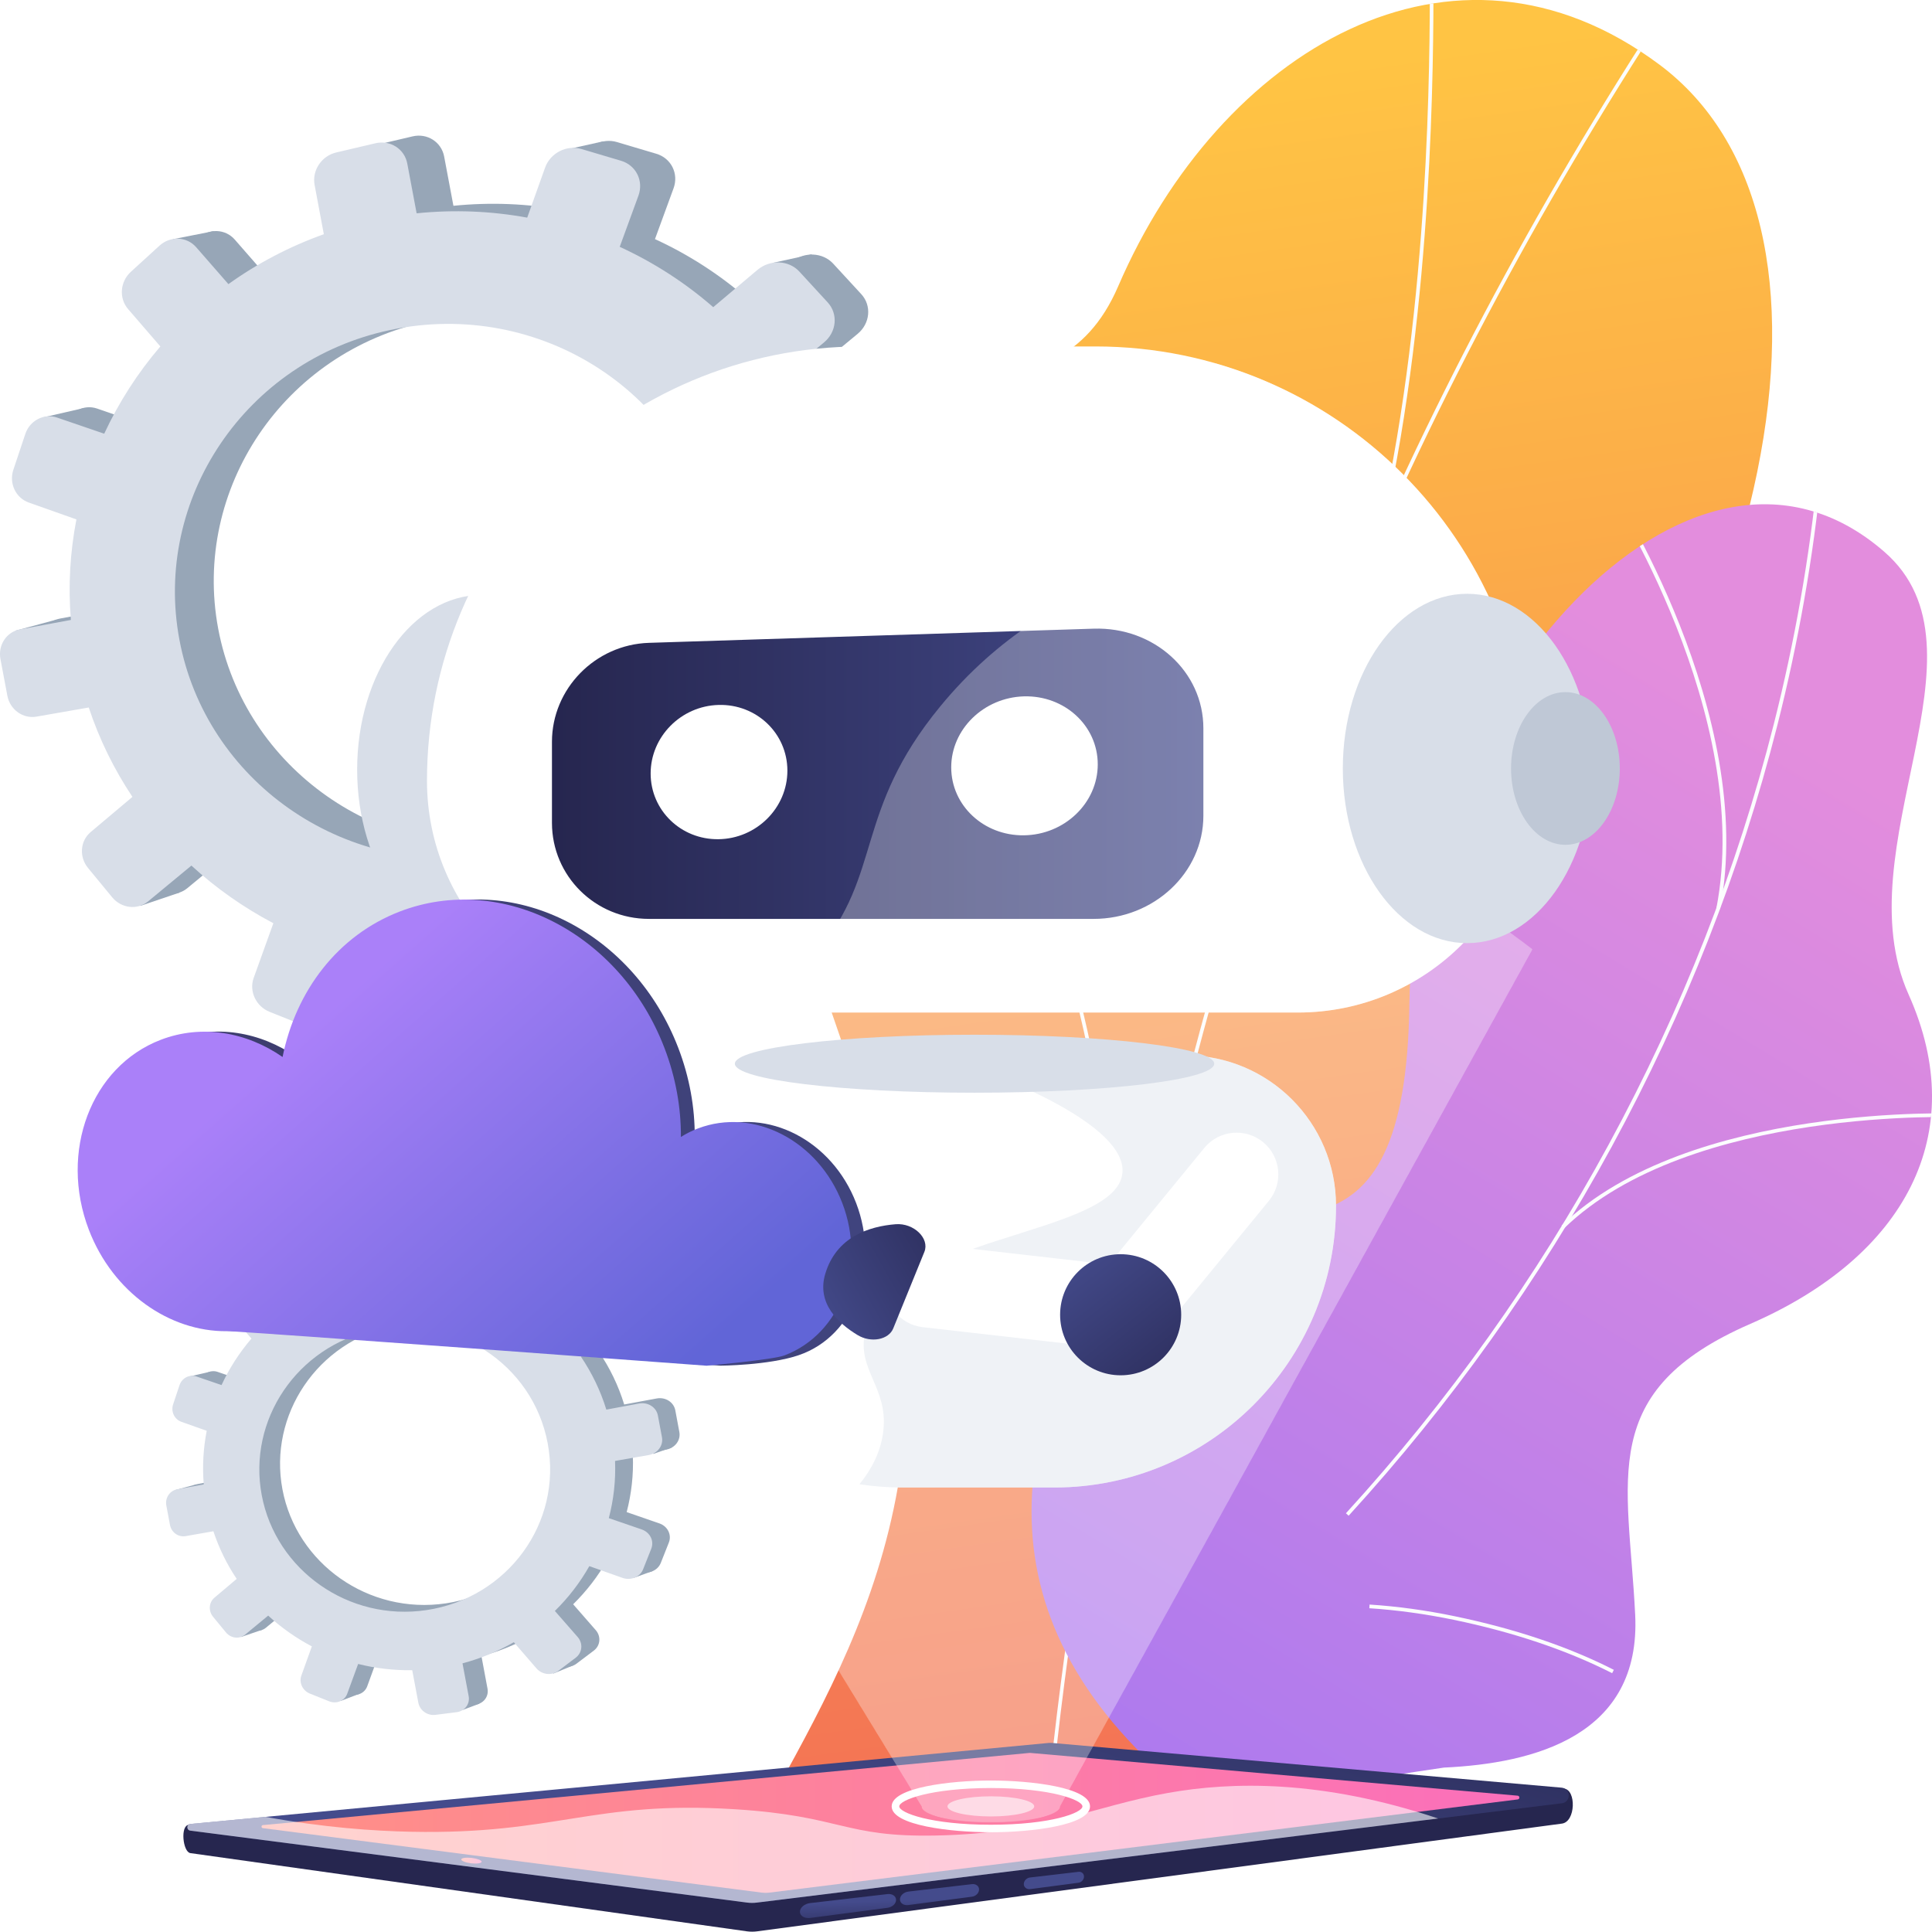 <?xml version="1.0" encoding="utf-8"?>
<!-- Generator: Adobe Illustrator 25.2.0, SVG Export Plug-In . SVG Version: 6.00 Build 0)  -->
<svg version="1.1" xmlns="http://www.w3.org/2000/svg" xmlns:xlink="http://www.w3.org/1999/xlink" x="0px" y="0px"
	 viewBox="0 0 2725.3 2724.9" style="enable-background:new 0 0 2725.3 2724.9;" xml:space="preserve">
<style type="text/css">
	.st0{clip-path:url(#SVGID_3_);}
	.st1{fill:#FCFDFE;}
	.st2{clip-path:url(#SVGID_6_);}
	.st3{fill:url(#SVGID_7_);}
	.st4{fill:url(#SVGID_8_);}
	.st5{fill:url(#SVGID_9_);}
	.st6{fill:url(#SVGID_10_);}
	.st7{fill:url(#SVGID_11_);}
	.st8{fill:url(#SVGID_12_);}
	.st9{fill:url(#SVGID_13_);}
	.st10{opacity:0.6;fill:#FFFFFF;}
	.st11{fill:#FFFFFF;}
	.st12{filter:url(#Adobe_OpacityMaskFilter);}
	.st13{fill:url(#SVGID_15_);}
	.st14{opacity:0.56;mask:url(#SVGID_14_);fill:#FFFFFF;}
	.st15{fill:#97A6B7;}
	.st16{fill:#D8DEE8;}
	.st17{fill:url(#SVGID_16_);}
	.st18{opacity:0.3;fill:#FFFFFF;}
	.st19{fill:#BFC8D6;}
	.st20{opacity:0.4;fill:#D8DEE8;}
	.st21{fill:url(#SVGID_17_);}
	.st22{fill:url(#SVGID_18_);}
	.st23{fill:url(#SVGID_19_);}
	.st24{fill:url(#SVGID_20_);}
</style>
<g id="Background">
</g>
<g id="Illustration">
	<g>
		<g>
			<g>
				<g>
					<g>
						<g>
							<defs>
								<path id="SVGID_1_" d="M1836.9,2397c20.8,49.4,59.6,117.9,100.9,196.8h-880.2c134.4-248.6,310.3-504.6,173.3-989.9
									c-64.3-227.7-263.1-640.5-122.5-876.2c160.1-268.6,377.2-111.2,468.9-323.8c143.2-332.3,472.4-530.2,763.7-312.6
									c287.5,214.8,187.3,833-322.1,1451.4C1703.7,2027.8,1728.2,2139.3,1836.9,2397z"/>
							</defs>
							
								<linearGradient id="SVGID_2_" gradientUnits="userSpaceOnUse" x1="1141.662" y1="132.41" x2="792.038" y2="2596.058" gradientTransform="matrix(-1 0 0 1 2725.28 0)">
								<stop  offset="0" style="stop-color:#FFC444"/>
								<stop  offset="0.996" style="stop-color:#F36F56"/>
							</linearGradient>
							<use xlink:href="#SVGID_1_"  style="overflow:visible;fill:url(#SVGID_2_);"/>
							<clipPath id="SVGID_3_">
								<use xlink:href="#SVGID_1_"  style="overflow:visible;"/>
							</clipPath>
							<g class="st0">
								<g>
									<path class="st1" d="M1482.7,2542.8c10.2-114.1,25.5-221.2,41.8-334.7l5.4-37.8c11.2-54.1,20.8-107.8,30-159.7
										c20.9-117.2,40.7-227.9,77.7-343.1c1.4-6.8,2.4-13.5,3.5-20.6c3.8-25.3,7.7-51.5,26.1-74.4l0.5-1
										c149.7-616,429-1211.5,830-1769.8l-4.1-3c-401.4,558.7-680.9,1154.6-830.7,1771.1c-18.9,23.9-23.1,51.8-26.8,76.4
										c-1.1,7-2.1,13.7-3.3,20.1c-37.1,115.3-56.8,226.1-77.8,343.5c-9.3,51.9-18.8,105.5-30,159.7l-5.4,38
										c-16.3,113.5-31.7,220.7-41.9,334.9L1482.7,2542.8z"/>
									<path class="st1" d="M1568.7,1989.8c48.3-294.6-56.7-668-153.3-929.4c-104.6-283.1-222.1-499.4-223.3-501.6l-4.5,2.4
										c1.2,2.2,118.6,218.2,223,501c96.4,260.8,201.1,633.3,153,926.8L1568.7,1989.8z"/>
									<path class="st1" d="M1953,734.7C2021.7,425,2022,84,2022.1-28c0-21.4,0-35.6,0.5-38.3l-5-0.9c-0.5,3-0.6,14.2-0.6,39.2
										c-0.1,111.9-0.5,452.5-69,761.7L1953,734.7z"/>
									<path class="st1" d="M1767.9,1219.1c144.7-254.5,731.8-413.7,737.7-415.2l-1.3-4.9c-5.9,1.6-595,161.4-740.8,417.7
										L1767.9,1219.1z"/>
								</g>
							</g>
						</g>
					</g>
					<g>
						<g>
							<defs>
								<path id="SVGID_4_" d="M1988.1,1414.5c-4.7,404.4-199.8,271.1-379.6,311c-207.6,300.3-227.1,579,82.8,819.6l345.3-51.7
									c128.1-5.9,278.5-45.1,270-215.7c-9.6-193-55.2-315.5,162.6-410.3c217.8-94.8,311.3-267.7,223.2-464.3
									c-92.8-207,124.9-486-34.2-624.6C2380.9,536.8,1993.1,993.4,1988.1,1414.5z"/>
							</defs>
							
								<linearGradient id="SVGID_5_" gradientUnits="userSpaceOnUse" x1="165.472" y1="1043.618" x2="1475.495" y2="3200.254" gradientTransform="matrix(-1 0 0 1 2725.28 0)">
								<stop  offset="3.597120e-03" style="stop-color:#E38DDD"/>
								<stop  offset="1" style="stop-color:#9571F6"/>
							</linearGradient>
							<use xlink:href="#SVGID_4_"  style="overflow:visible;fill:url(#SVGID_5_);"/>
							<clipPath id="SVGID_6_">
								<use xlink:href="#SVGID_4_"  style="overflow:visible;"/>
							</clipPath>
							<g class="st2">
								<g>
									<path class="st1" d="M1902.4,2138.1c144.2-157.7,269.1-333,371.3-520.9c103.1-189.6,181.6-389.5,233.5-594.3
										c29.7-117.4,50.7-237.1,62.4-355.6l-5.2-0.5c-11.6,118.3-32.6,237.6-62.3,354.8c-51.8,204.4-130.2,403.9-233,593.1
										c-102,187.6-226.6,362.5-370.5,519.9L1902.4,2138.1z"/>
									<path class="st1" d="M2274.1,2360.2l2.4-4.7c-64.1-32.7-139.8-58.1-224.9-75.7c-40.5-8.4-80.8-13.9-119.7-16.4l-0.3,5.2
										c38.6,2.5,78.7,8,119,16.3C2135.1,2302.4,2210.4,2327.8,2274.1,2360.2z"/>
									<path class="st1" d="M2206.4,1732.6c178.3-172.5,557.9-156.7,561.7-156.5l0.2-5.2c-3.8-0.2-385.6-16.1-565.6,158
										L2206.4,1732.6z"/>
									<path class="st1" d="M2426.3,1282.4c53.4-275.2-152.9-593.2-155-596.4l-4.4,2.9c2.1,3.2,207.2,319.4,154.2,592.5
										L2426.3,1282.4z"/>
								</g>
							</g>
						</g>
					</g>
				</g>
			</g>
		</g>
		<g>
			<g>
				
					<linearGradient id="SVGID_7_" gradientUnits="userSpaceOnUse" x1="1900.392" y1="2389.476" x2="1902.231" y2="2509.008" gradientTransform="matrix(1 0 0 1 -664.485 0)">
					<stop  offset="0" style="stop-color:#444B8C"/>
					<stop  offset="0.996" style="stop-color:#26264F"/>
				</linearGradient>
				<path class="st3" d="M266.2,2574.2l1213.2-83.8c1.5-0.1,2.9-0.1,4.4,0l722.5,32.7c17.3,1.6,16.5,46.8-3.1,49.3l-1135.3,152
					c-4.6,0.6-9.3,0.6-14,0l-785.5-110.4C257.9,2612.2,254.1,2575.1,266.2,2574.2z"/>
				
					<linearGradient id="SVGID_8_" gradientUnits="userSpaceOnUse" x1="1879.639" y1="2626.685" x2="2070.533" y2="2048.698" gradientTransform="matrix(1 0 0 1 -664.485 0)">
					<stop  offset="0" style="stop-color:#444B8C"/>
					<stop  offset="0.996" style="stop-color:#26264F"/>
				</linearGradient>
				<path class="st4" d="M268.5,2572.9l1210.9-114.3c1.5-0.1,2.9-0.1,4.4,0l719,63.1c13.2,1.2,13.5,20.3,0.4,22l-1135.3,140.1
					c-4.6,0.6-9.3,0.6-14,0l-785.5-101.5C262.8,2581.5,263,2573.4,268.5,2572.9z"/>
				
					<linearGradient id="SVGID_9_" gradientUnits="userSpaceOnUse" x1="1033.411" y1="2571.382" x2="2807.675" y2="2571.382" gradientTransform="matrix(1 0 0 1 -664.485 0)">
					<stop  offset="0" style="stop-color:#FF9085"/>
					<stop  offset="1" style="stop-color:#FB6FBB"/>
				</linearGradient>
				<path class="st5" d="M1079.9,2670.1c-1.7,0-3.4-0.1-5-0.3l-704.1-91c-2.6-0.3-2.5-4.1,0.1-4.3l1081.2-101.8c0.2,0,0.5,0,0.7,0
					c0.2,0,0.4,0,0.7,0l687.3,60.3c3.2,0.3,3.3,4.9,0.1,5.3l-1056.1,131.5C1083.1,2670,1081.5,2670.1,1079.9,2670.1z"/>
				
					<linearGradient id="SVGID_10_" gradientUnits="userSpaceOnUse" x1="1761.188" y1="2341.841" x2="1790.059" y2="2341.841" gradientTransform="matrix(0.993 0.121 -0.121 0.993 -814.953 85.542)">
					<stop  offset="0" style="stop-color:#FF9085"/>
					<stop  offset="1" style="stop-color:#FB6FBB"/>
				</linearGradient>
				<path class="st6" d="M679.4,2626.3c-0.3,2.1-6.9,3-14.8,2.1c-7.9-1-14.1-3.4-13.9-5.5c0.3-2.1,6.9-3,14.8-2.1
					C673.4,2621.8,679.6,2624.2,679.4,2626.3z"/>
				<g>
					
						<linearGradient id="SVGID_11_" gradientUnits="userSpaceOnUse" x1="1860.545" y1="2683.086" x2="1862.509" y2="2733.758" gradientTransform="matrix(1 0 0 1 -664.485 0)">
						<stop  offset="0" style="stop-color:#444B8C"/>
						<stop  offset="0.996" style="stop-color:#26264F"/>
					</linearGradient>
					<path class="st7" d="M1251.9,2691.2l-109,14.3c-8,1-14.5-2.8-14.5-8.7l0,0c0-5.9,6.5-11.4,14.5-12.3l109-12.7
						c6.7-0.8,12.1,2.9,12.1,8.2l0,0C1264.1,2685.3,1258.7,2690.3,1251.9,2691.2z"/>
					
						<linearGradient id="SVGID_12_" gradientUnits="userSpaceOnUse" x1="1989.925" y1="2678.072" x2="1991.889" y2="2728.743" gradientTransform="matrix(1 0 0 1 -664.485 0)">
						<stop  offset="0" style="stop-color:#444B8C"/>
						<stop  offset="0.996" style="stop-color:#26264F"/>
					</linearGradient>
					<path class="st8" d="M1371,2675.5l-89.7,11.8c-6.5,0.9-11.8-2.7-11.8-8l0,0c0-5.3,5.3-10.2,11.8-11l89.7-10.5
						c5.6-0.7,10.1,2.7,10.1,7.6l0,0C1381,2670.3,1376.6,2674.8,1371,2675.5z"/>
					
						<linearGradient id="SVGID_13_" gradientUnits="userSpaceOnUse" x1="2151.9" y1="2671.794" x2="2153.864" y2="2722.466" gradientTransform="matrix(1 0 0 1 -664.485 0)">
						<stop  offset="0" style="stop-color:#444B8C"/>
						<stop  offset="0.996" style="stop-color:#26264F"/>
					</linearGradient>
					<path class="st9" d="M1521.4,2655.8l-68.3,9c-4.9,0.6-8.9-2.6-8.9-7.1l0,0c0-4.6,4-8.8,8.9-9.3l68.3-8c4.3-0.5,7.7,2.5,7.7,6.8
						l0,0C1529.1,2651.3,1525.7,2655.2,1521.4,2655.8z"/>
				</g>
				<path class="st10" d="M1647.7,2529.1c-105.5,18.8-175.6,57-327,60.1c-131.2,2.7-132.1-27.6-284.6-37.1
					c-199.7-12.5-251.8,36-456,31.8c-53.3-1.1-123-5.9-205.5-21l-106.1,10c-5.6,0.5-5.7,8.6-0.2,9.4l785.5,101.5
					c4.6,0.6,9.3,0.6,14,0l960.9-118.6C1864,2510.2,1737.7,2513.1,1647.7,2529.1z"/>
			</g>
			<g>
				<path class="st11" d="M1257.8,2548.1c0-26.8,83.6-36.5,139.9-36.5c56.2,0,139.9,9.7,139.9,36.5c0,26.8-83.6,36.5-139.9,36.5
					C1341.4,2584.6,1257.8,2574.9,1257.8,2548.1z M1268.5,2548.1c0,9,44.4,25.9,129.2,25.9c84.8,0,129.2-16.8,129.2-25.9
					c0-9-44.4-25.9-129.2-25.9C1312.8,2522.3,1268.5,2539.1,1268.5,2548.1z"/>
				<ellipse class="st10" cx="1397.7" cy="2548.1" rx="61.2" ry="14.2"/>
				<defs>
					<filter id="Adobe_OpacityMaskFilter" filterUnits="userSpaceOnUse" x="534.3" y="1052.9" width="1627.7" height="1517.9">
						<feColorMatrix  type="matrix" values="1 0 0 0 0  0 1 0 0 0  0 0 1 0 0  0 0 0 1 0"/>
					</filter>
				</defs>
				<mask maskUnits="userSpaceOnUse" x="534.3" y="1052.9" width="1627.7" height="1517.9" id="SVGID_14_">
					<g class="st12">
						
							<linearGradient id="SVGID_15_" gradientUnits="userSpaceOnUse" x1="1426.226" y1="2479.769" x2="1375.275" y2="1273.918" gradientTransform="matrix(-1 0 0 1 2725.28 0)">
							<stop  offset="0" style="stop-color:#FFFFFF"/>
							<stop  offset="1" style="stop-color:#000000"/>
						</linearGradient>
						<path class="st13" d="M534.3,1296.5l723.6,1183l6.6,10.8l8.8,14.4l15.4,25.2l11.2,18.3c0,12.2,41.1,22.1,92.8,22.7
							c1.7,0,3.3,0,5,0c54.1,0,97.8-10.2,97.8-22.7l10.2-18.6l20.5-37.2l7-12.7l8.8-15.9l43.1-78.1l74.2-134.5l83.6-151.6l8.3-15.2
							l92.3-167.5l58.7-106.5L2162,1339c-60.1-46.1-200.5-145.8-405.1-214.4c-30.4-10.2-62.2-19.7-95.4-28.3
							c-7.7-2-15.4-3.9-23.3-5.8c-5.9-1.4-11.8-2.8-17.7-4.1c-4.7-1.1-9.4-2.1-14.2-3.1c0,0,0,0-0.1,0
							c-70.8-15.2-147.1-25.7-228.6-29.1c-9.8-0.4-19.7-0.8-29.7-1c-155.6-3.3-294.1,20-411.9,54.1c-4,1.1-7.9,2.3-11.8,3.5
							c-1.1,0.3-2.3,0.7-3.4,1c-12.5,3.8-24.9,7.7-36.9,11.7c-33,10.9-64.1,22.6-93.2,34.6C668,1208.7,580,1265.1,534.3,1296.5z"/>
					</g>
				</mask>
				<path class="st14" d="M534.3,1296.5l723.6,1183l6.6,10.8l8.8,14.4l15.4,25.2l11.2,18.3c0,12.2,41.1,22.1,92.8,22.7
					c1.7,0,3.3,0,5,0c54.1,0,97.8-10.2,97.8-22.7l10.2-18.6l20.5-37.2l7-12.7l8.8-15.9l43.1-78.1l74.2-134.5l83.6-151.6l8.3-15.2
					l92.3-167.5l58.7-106.5L2162,1339c-60.1-46.1-200.5-145.8-405.1-214.4c-30.4-10.2-62.2-19.7-95.4-28.3c-7.7-2-15.4-3.9-23.3-5.8
					c-5.9-1.4-11.8-2.8-17.7-4.1c-4.7-1.1-9.4-2.1-14.2-3.1c0,0,0,0-0.1,0c-70.8-15.2-147.1-25.7-228.6-29.1
					c-9.8-0.4-19.7-0.8-29.7-1c-155.6-3.3-294.1,20-411.9,54.1c-4,1.1-7.9,2.3-11.8,3.5c-1.1,0.3-2.3,0.7-3.4,1
					c-12.5,3.8-24.9,7.7-36.9,11.7c-33,10.9-64.1,22.6-93.2,34.6C668,1208.7,580,1265.1,534.3,1296.5z"/>
			</g>
		</g>
		<g>
			<g>
				<g>
					<path class="st15" d="M57.5,913.7l9.7,51.5c3.6,19.4,21.8,32.4,40.7,29.1l73.2-12.8c14.9,44.9,35.6,86.8,61.1,125.1l-58.5,49.3
						c-14.7,12.4-16.3,34.9-3.6,50.2l33.9,41.1c12.8,15.5,35.2,18.1,50.1,5.8l60.6-50.1c34.4,31.6,73,58.8,114.7,80.7l-27.6,76.7
						c-6.7,18.5,3.3,39.7,22.3,47.3l50.9,20.3c19.2,7.7,40.4-1.2,47.2-19.9l28.6-78.1c45.5,11.4,93.1,17.1,141.9,16.3l16,85.3
						c3.8,20.3,23.8,34.6,44.7,32l56-7.1c21.2-2.7,35.3-21.5,31.4-42l-16.2-86.2c48.1-12.6,93.3-31.4,134.8-55.4l59.6,68.9
						c14.4,16.6,39.9,19.6,57,6.6l45.9-34.7c17.3-13.1,19.6-37.4,5-54.1l-59.9-68.5c35.5-34.8,66-74.4,90.4-117.5l87.3,30.9
						c21.8,7.7,45.9-2.4,53.9-22.7l21.4-54c8.1-20.4-3.3-43.1-25.2-50.6l-86.2-29.6c12.6-48.2,18.4-98.6,16.4-150.1l88.4-15.5
						c23.2-4.1,38.8-24.8,34.7-46.4l-10.8-57.4c-4.1-21.6-26.2-35.6-49.3-31.3l-86,16c-15.5-50.2-38.1-96.7-66.5-138.7l64.2-53.1
						c17.8-14.7,20.1-39.9,5.2-56.1l-39.6-43c-14.8-16.1-41.1-17.2-58.7-2.4l-61.9,52.2c-39.3-34.2-83.4-62.7-130.8-84.4l26.2-71.6
						c7.6-20.7-3.3-42.6-24.3-48.8l-55.5-16.5c-20.7-6.2-43.5,5.5-50.9,26.1l-25.1,69.9c-50.2-9.2-102.2-11.4-154.7-6.1l-13.1-69.6
						c-3.9-20.5-23.9-33.2-44.6-28.3l-54.9,12.9c-20.5,4.8-34,25.2-30.2,45.5l12.9,68.9c-48.6,17.3-93.4,41-133.5,69.8l-45.1-51.6
						c-13.2-15.1-36.2-16-51.3-2.1l-40.2,36.7c-15,13.7-16.7,37-3.7,52l45.2,52.3c-31.7,37-58.1,78.2-78.5,122.1l-65.7-22.6
						c-18.4-6.3-38.4,4-44.7,22.9l-16.7,50.2c-6.3,18.8,3.4,39.3,21.6,45.7l66.7,23.6c-8.9,45.5-11.7,92.7-7.8,140.6l-71.1,13.2
						C66.1,875.8,53.8,894.4,57.5,913.7z M307.8,886.9C270.9,690.1,400,496.7,602.3,453.6c209.5-44.6,416.6,87.9,456,297.4
						c39.3,209.5-106.1,405.9-318,437.6C535.6,1219.2,344.8,1083.7,307.8,886.9z"/>
					<polygon class="st15" points="800.5,210.6 850.8,199.4 876.8,241.5 					"/>
					<polygon class="st15" points="302.2,325.9 243.9,337.4 252,380.5 					"/>
					<polygon class="st15" points="118.6,575.5 60.8,588.8 81.5,618.6 					"/>
					<polygon class="st15" points="80,873.9 22.1,889.6 46.6,914.5 					"/>
					<polygon class="st15" points="253.6,1259 198,1277.8 182.3,1232.5 					"/>
					<polygon class="st15" points="511.3,1428.1 461.8,1447.1 450.7,1410 					"/>
					<polygon class="st15" points="784.5,1470.9 829,1454.1 778.4,1402.7 					"/>
					<polygon class="st15" points="1024.4,1374.6 1075.9,1353.5 1025.2,1311.2 					"/>
					<polygon class="st15" points="1145.3,358.7 1089.7,370.9 1119.5,407.5 					"/>
					<polygon class="st15" points="1338.8,776.2 1289,793.4 1285.2,750.7 					"/>
					<polygon class="st15" points="1286.3,1103.6 1237.8,1121.2 1227.5,1088.8 					"/>
				</g>
				<path class="st16" d="M0.6,929.5l9.8,52c3.7,19.5,22,32.7,41,29.4l73.8-12.9c15,45.3,35.9,87.5,61.6,126.1l-59,49.7
					c-14.8,12.5-16.4,35.1-3.6,50.6l34.1,41.4c12.9,15.6,35.5,18.2,50.5,5.8L270,1221c34.7,31.9,73.6,59.2,115.6,81.3l-27.8,77.3
					c-6.7,18.7,3.3,40,22.5,47.7l51.3,20.5c19.4,7.7,40.7-1.2,47.6-20l28.8-78.8c45.8,11.5,93.9,17.2,143.1,16.4l16.1,86
					c3.8,20.5,24,34.9,45.1,32.3l56.4-7.1c21.4-2.7,35.6-21.7,31.7-42.4l-16.3-86.9c48.5-12.7,94-31.6,135.9-55.9l60,69.5
					c14.5,16.7,40.2,19.8,57.5,6.7l46.3-35c17.5-13.2,19.8-37.7,5-54.5l-60.4-69.1c35.8-35.1,66.5-75,91.2-118.5l88.1,31.1
					c21.9,7.8,46.3-2.5,54.4-22.9l21.5-54.5c8.1-20.6-3.3-43.4-25.4-51l-86.9-29.8c12.7-48.6,18.5-99.4,16.5-151.3l89.2-15.6
					c23.4-4.1,39.1-25.1,35-46.8l-10.9-57.9c-4.1-21.8-26.4-35.9-49.7-31.5l-86.7,16.1c-15.6-50.6-38.4-97.5-67.1-139.8l64.7-53.5
					c17.9-14.8,20.3-40.2,5.2-56.6l-39.9-43.4c-15-16.3-41.4-17.3-59.1-2.4l-62.4,52.6c-39.6-34.5-84.1-63.2-131.9-85.1l26.4-72.2
					c7.6-20.9-3.4-42.9-24.5-49.2l-55.9-16.6c-20.9-6.2-43.9,5.6-51.3,26.3L743.7,307c-50.6-9.3-103-11.5-156-6.1l-13.2-70.2
					c-3.9-20.7-24.1-33.5-45-28.6l-55.3,13c-20.7,4.9-34.3,25.4-30.4,45.9l13,69.4c-49,17.5-94.2,41.4-134.6,70.4l-45.5-52.1
					c-13.3-15.2-36.5-16.1-51.8-2.1l-40.5,37c-15.1,13.9-16.8,37.3-3.7,52.4l45.5,52.7c-32,37.3-58.6,78.8-79.2,123.1l-66.3-22.7
					c-18.5-6.4-38.7,4-45,23.1l-16.9,50.6c-6.3,19,3.4,39.6,21.8,46.1l67.2,23.8c-8.9,45.9-11.8,93.5-7.8,141.8l-71.7,13.3
					C9.3,891.2-3,909.9,0.6,929.5z M253.1,902.5C215.8,704.1,346,509,550,465.6c211.2-45,420.1,88.6,459.7,299.8
					c39.7,211.2-107,409.2-320.6,441.2C482.8,1237.4,290.3,1100.9,253.1,902.5z"/>
			</g>
		</g>
		<g>
			<g>
				<g>
					<path class="st15" d="M264.9,2115.1l5.2,27.5c1.9,10.3,11.6,17.3,21.7,15.5l39-6.8c7.9,23.9,19,46.3,32.6,66.7l-31.2,26.3
						c-7.8,6.6-8.7,18.6-1.9,26.8l18.1,21.9c6.8,8.3,18.8,9.7,26.7,3.1l32.3-26.7c18.3,16.8,38.9,31.3,61.1,43l-14.7,40.9
						c-3.6,9.9,1.8,21.2,11.9,25.2l27.1,10.8c10.3,4.1,21.5-0.6,25.2-10.6l15.2-41.7c24.2,6.1,49.6,9.1,75.6,8.7l8.5,45.5
						c2,10.8,12.7,18.5,23.8,17.1l29.8-3.8c11.3-1.4,18.8-11.5,16.8-22.4l-8.6-46c25.6-6.7,49.7-16.7,71.9-29.5l31.8,36.7
						c7.7,8.9,21.3,10.4,30.4,3.5l24.5-18.5c9.2-7,10.4-19.9,2.7-28.8l-31.9-36.5c18.9-18.6,35.2-39.7,48.2-62.7l46.6,16.5
						c11.6,4.1,24.5-1.3,28.8-12.1l11.4-28.8c4.3-10.9-1.7-23-13.4-27L884,2133c6.7-25.7,9.8-52.6,8.7-80l47.1-8.2
						c12.4-2.2,20.7-13.2,18.5-24.8l-5.7-30.6c-2.2-11.5-13.9-19-26.3-16.7l-45.8,8.5c-8.2-26.8-20.3-51.6-35.5-74l34.2-28.3
						c9.5-7.8,10.7-21.3,2.8-29.9l-21.1-22.9c-7.9-8.6-21.9-9.1-31.3-1.3l-33,27.8c-20.9-18.3-44.5-33.4-69.8-45l14-38.2
						c4-11-1.8-22.7-13-26l-29.6-8.8c-11.1-3.3-23.2,3-27.1,13.9l-13.4,37.3c-26.8-4.9-54.5-6.1-82.5-3.2l-7-37.1
						c-2.1-10.9-12.7-17.7-23.8-15.1l-29.3,6.9c-10.9,2.6-18.1,13.4-16.1,24.3l6.9,36.7c-25.9,9.2-49.8,21.9-71.2,37.2l-24.1-27.5
						c-7-8-19.3-8.5-27.4-1.1l-21.4,19.6c-8,7.3-8.9,19.7-2,27.7l24.1,27.9c-16.9,19.8-31,41.7-41.9,65.1l-35-12
						c-9.8-3.4-20.4,2.1-23.8,12.2l-8.9,26.8c-3.3,10,1.8,20.9,11.5,24.4l35.5,12.6c-4.7,24.3-6.2,49.4-4.1,75l-37.9,7.1
						C269.5,2094.9,263,2104.7,264.9,2115.1z M398.4,2100.8c-19.7-104.9,49.1-208,157-231c111.7-23.8,222.1,46.9,243.1,158.6
						c21,111.7-56.6,216.4-169.5,233.3C519.9,2277.9,418.1,2205.7,398.4,2100.8z"/>
					<polygon class="st15" points="661.1,1740.2 687.9,1734.2 701.7,1756.7 					"/>
					<polygon class="st15" points="395.4,1801.7 364.3,1807.8 368.6,1830.8 					"/>
					<polygon class="st15" points="297.5,1934.7 266.7,1941.8 277.8,1957.8 					"/>
					<polygon class="st15" points="276.9,2093.8 246.1,2102.2 259.2,2115.5 					"/>
					<polygon class="st15" points="369.5,2299.1 339.9,2309.2 331.5,2285.1 					"/>
					<polygon class="st15" points="506.9,2389.3 480.5,2399.4 474.6,2379.7 					"/>
					<polygon class="st15" points="652.6,2412.1 676.3,2403.2 649.3,2375.8 					"/>
					<polygon class="st15" points="780.4,2360.8 807.9,2349.5 780.8,2327 					"/>
					<polygon class="st15" points="844.9,1819.1 815.3,1825.7 831.1,1845.2 					"/>
					<polygon class="st15" points="948,2041.7 921.5,2050.9 919.5,2028.1 					"/>
					<polygon class="st15" points="920.1,2216.3 894.2,2225.7 888.7,2208.4 					"/>
				</g>
				<path class="st16" d="M234.6,2123.5l5.2,27.7c2,10.4,11.7,17.4,21.9,15.7l39.3-6.9c8,24.1,19.1,46.7,32.9,67.2l-31.4,26.5
					c-7.9,6.7-8.8,18.7-1.9,27l18.2,22.1c6.9,8.3,18.9,9.7,26.9,3.1l32.6-26.9c18.5,17,39.2,31.6,61.6,43.4l-14.8,41.2
					c-3.6,10,1.8,21.3,12,25.4l27.3,10.9c10.3,4.1,21.7-0.6,25.4-10.7l15.4-42c24.4,6.1,50,9.2,76.3,8.8l8.6,45.8
					c2,10.9,12.8,18.6,24,17.2l30.1-3.8c11.4-1.4,19-11.6,16.9-22.6l-8.7-46.3c25.8-6.8,50.1-16.9,72.4-29.8l32,37
					c7.7,8.9,21.4,10.5,30.7,3.5l24.7-18.7c9.3-7.1,10.5-20.1,2.7-29.1l-32.2-36.8c19.1-18.7,35.5-40,48.6-63.2l46.9,16.6
					c11.7,4.1,24.7-1.3,29-12.2l11.5-29c4.3-11-1.7-23.1-13.6-27.2l-46.3-15.9c6.8-25.9,9.9-53,8.8-80.7l47.5-8.3
					c12.5-2.2,20.8-13.4,18.7-25l-5.8-30.9c-2.2-11.6-14.1-19.1-26.5-16.8l-46.2,8.6c-8.3-27-20.5-52-35.8-74.6l34.5-28.5
					c9.6-7.9,10.8-21.4,2.8-30.2l-21.3-23.1c-8-8.7-22.1-9.2-31.5-1.3l-33.3,28c-21.1-18.4-44.8-33.7-70.3-45.4l14.1-38.5
					c4.1-11.1-1.8-22.9-13.1-26.2l-29.8-8.8c-11.2-3.3-23.4,3-27.4,14l-13.5,37.6c-27-4.9-54.9-6.2-83.2-3.3l-7-37.4
					c-2.1-11-12.8-17.8-24-15.2l-29.5,6.9c-11,2.6-18.3,13.5-16.2,24.5l6.9,37c-26.1,9.3-50.2,22.1-71.8,37.5l-24.3-27.8
					c-7.1-8.1-19.4-8.6-27.6-1.1l-21.6,19.7c-8.1,7.4-9,19.9-2,27.9l24.3,28.1c-17.1,19.9-31.3,42-42.2,65.6l-35.3-12.1
					c-9.9-3.4-20.6,2.1-24,12.3l-9,27c-3.4,10.1,1.8,21.1,11.6,24.6l35.8,12.7c-4.8,24.5-6.3,49.8-4.2,75.6l-38.2,7.1
					C239.3,2103.1,232.7,2113.1,234.6,2123.5z M369.2,2109.1c-19.9-105.8,49.5-209.7,158.3-232.9c112.6-24,224,47.2,245.1,159.8
					c21.1,112.6-57,218.2-170.9,235.2C491.7,2287.7,389.1,2214.8,369.2,2109.1z"/>
			</g>
		</g>
		<g>
			<ellipse class="st16" cx="679.1" cy="1085.7" rx="175.3" ry="246.4"/>
			<path class="st11" d="M1215,488.7h330c338.4,0,612.7,274.3,612.7,612.7v0c0,180.6-146.4,326.9-326.9,326.9H929.2
				c-180.6,0-326.9-146.4-326.9-326.9v0C602.3,763,876.6,488.7,1215,488.7z"/>
			<path class="st11" d="M1273,2098.3h214.1c219.5,0,397.5-178,397.5-397.5v0c0-117.1-95-212.1-212.1-212.1h-584.9
				c-117.1,0-212.1,95-212.1,212.1v0C875.4,1920.3,1053.4,2098.3,1273,2098.3z"/>
			<g>
				
					<linearGradient id="SVGID_16_" gradientUnits="userSpaceOnUse" x1="1027.766" y1="1091.406" x2="1946.621" y2="1091.406" gradientTransform="matrix(-1 0 0 1 2725.28 0)">
					<stop  offset="0" style="stop-color:#444B8C"/>
					<stop  offset="0.996" style="stop-color:#26264F"/>
				</linearGradient>
				<path class="st17" d="M915.4,1296.2h627.3c85,0,154.8-65.2,154.8-145.5v-123.3c0-80.4-69.7-143.3-154.8-140.6l-627.3,20
					c-75.9,2.4-136.8,64.9-136.8,139.6v114.5C778.7,1235.6,839.5,1296.2,915.4,1296.2z"/>
				<g>
					<g>
						<path class="st11" d="M1341.8,1082.4c0,53.7,45.7,96.6,102.5,95.9c57.3-0.7,104.2-45.5,104.2-100.1
							c0-54.6-46.9-97.5-104.2-95.9C1387.5,984,1341.8,1028.8,1341.8,1082.4z"/>
						<path class="st11" d="M917.8,1091.1c0,51.9,42.7,93.4,95.7,92.7c53.5-0.7,97.2-44,97.2-96.7s-43.7-94.2-97.2-92.7
							C960.5,995.9,917.8,1039.2,917.8,1091.1z"/>
					</g>
				</g>
			</g>
			<path class="st18" d="M1152.4,1342.4c93.3-109.6,51.8-197.3,173.8-345.8c167.8-204.4,363.6-181.3,408.4-319.9
				c12.4-38.4,13.9-91.1-19.5-164c255.6,73.7,442.6,309.4,442.6,588.7v0c0,180.6-146.4,326.9-326.9,326.9h-785.7
				C1092.2,1402.7,1126.5,1372.7,1152.4,1342.4z"/>
			<ellipse class="st16" cx="2069.5" cy="1084" rx="175.3" ry="246.4"/>
			<ellipse class="st19" cx="2208.2" cy="1084" rx="76.7" ry="107.7"/>
			<path class="st20" d="M1220.2,1879.5c29.4-138,354.3-134.6,363.1-224.8c6.8-69.5-179.7-138.3-203.2-147
				c-20-7.4-39.9-13.7-59.6-19h351.9c117.1,0,212.1,95,212.1,212.1v0c0,219.5-178,397.5-397.5,397.5h-214.1
				c-20.6,0-40.8-1.6-60.5-4.6c18.6-23.1,30.8-48.4,33.7-75.9C1252.7,1956.7,1208.8,1932.9,1220.2,1879.5z"/>
			<ellipse class="st16" cx="1374.7" cy="1500.5" rx="338.1" ry="40.9"/>
		</g>
		<g>
			
				<linearGradient id="SVGID_17_" gradientUnits="userSpaceOnUse" x1="1504.739" y1="1597.692" x2="2596.2" y2="1597.692" gradientTransform="matrix(-1 0 0 1 2725.28 0)">
				<stop  offset="0" style="stop-color:#40447E"/>
				<stop  offset="0.996" style="stop-color:#3C3B6B"/>
			</linearGradient>
			<path class="st21" d="M246.4,1466.6c57.7-22.1,120.9-11,171.7,24.3c18.6-92.9,77.6-171.5,165.6-205.3
				c144.1-55.3,311.2,31,373.1,192.6c16,41.7,23.4,84.3,23.2,125.5c7.4-4.7,15.4-8.7,23.8-11.9c78.7-30.2,170,16.9,203.9,105.3
				c33.9,88.3-1.3,187.6-81.2,214.6c-42.7,14.4-110.2,14.7-110.2,14.7s-656.7-48.9-676.9-48.7c-80.9,0.7-160.6-54.7-194.5-142.9
				C102.6,1624.4,148,1504.4,246.4,1466.6z"/>
			
				<linearGradient id="SVGID_18_" gradientUnits="userSpaceOnUse" x1="2299.121" y1="1457.958" x2="1826.149" y2="1991.958" gradientTransform="matrix(-1 0 0 1 2725.28 0)">
				<stop  offset="0" style="stop-color:#AA80F9"/>
				<stop  offset="0.996" style="stop-color:#6165D7"/>
			</linearGradient>
			<path class="st22" d="M226.9,1466.7c57.7-22.1,120.9-11,171.7,24.3c18.6-92.9,77.6-171.5,165.6-205.3
				c144.1-55.3,311.2,31,373.1,192.6c16,41.7,23.4,84.3,23.2,125.5c7.4-4.7,15.4-8.7,23.8-11.9c78.7-30.2,170,16.9,203.9,105.3
				c33.9,88.3-2.5,184.4-81.2,214.6c-16.7,6.4-110.2,14.7-110.2,14.7s-656.7-48.9-676.9-48.7c-80.9,0.7-160.6-54.7-194.5-142.9
				C83.1,1624.5,128.5,1504.4,226.9,1466.7z"/>
		</g>
		<g>
			<path class="st11" d="M1781.7,1611.1c25.1,20.6,28.8,57.7,8.2,82.8L1620.1,1901l-91-74.6l169.7-207.1
				C1719.5,1594.1,1756.5,1590.5,1781.7,1611.1z"/>
			<path class="st11" d="M1249.6,1807c3.7-32.3,32.8-55.5,65.1-51.8l266.1,30.3l-13.3,116.9l-266.1-30.3
				C1269.2,1868.4,1246,1839.2,1249.6,1807z"/>
			
				<linearGradient id="SVGID_19_" gradientUnits="userSpaceOnUse" x1="1214.332" y1="1766.402" x2="1023.654" y2="2007.257" gradientTransform="matrix(-1 0 0 1 2725.28 0)">
				<stop  offset="0" style="stop-color:#444B8C"/>
				<stop  offset="0.996" style="stop-color:#26264F"/>
			</linearGradient>
			<circle class="st23" cx="1580.8" cy="1854.6" r="85.4"/>
		</g>
		
			<linearGradient id="SVGID_20_" gradientUnits="userSpaceOnUse" x1="6370.848" y1="-1054.134" x2="6168.089" y2="-798.018" gradientTransform="matrix(-0.223 0.749 0.978 0.29 3583.044 -2630.483)">
			<stop  offset="0" style="stop-color:#444B8C"/>
			<stop  offset="0.996" style="stop-color:#26264F"/>
		</linearGradient>
		<path class="st24" d="M1303.9,1766l-43.9,107.9c-6.5,16-31.3,20.8-50.2,9.4c-27.7-16.7-58-45.1-45.7-86.3
			c15.5-52.1,61.5-67.1,99.3-70.1C1289,1724.9,1311.7,1746.9,1303.9,1766z"/>
	</g>
</g>
</svg>
